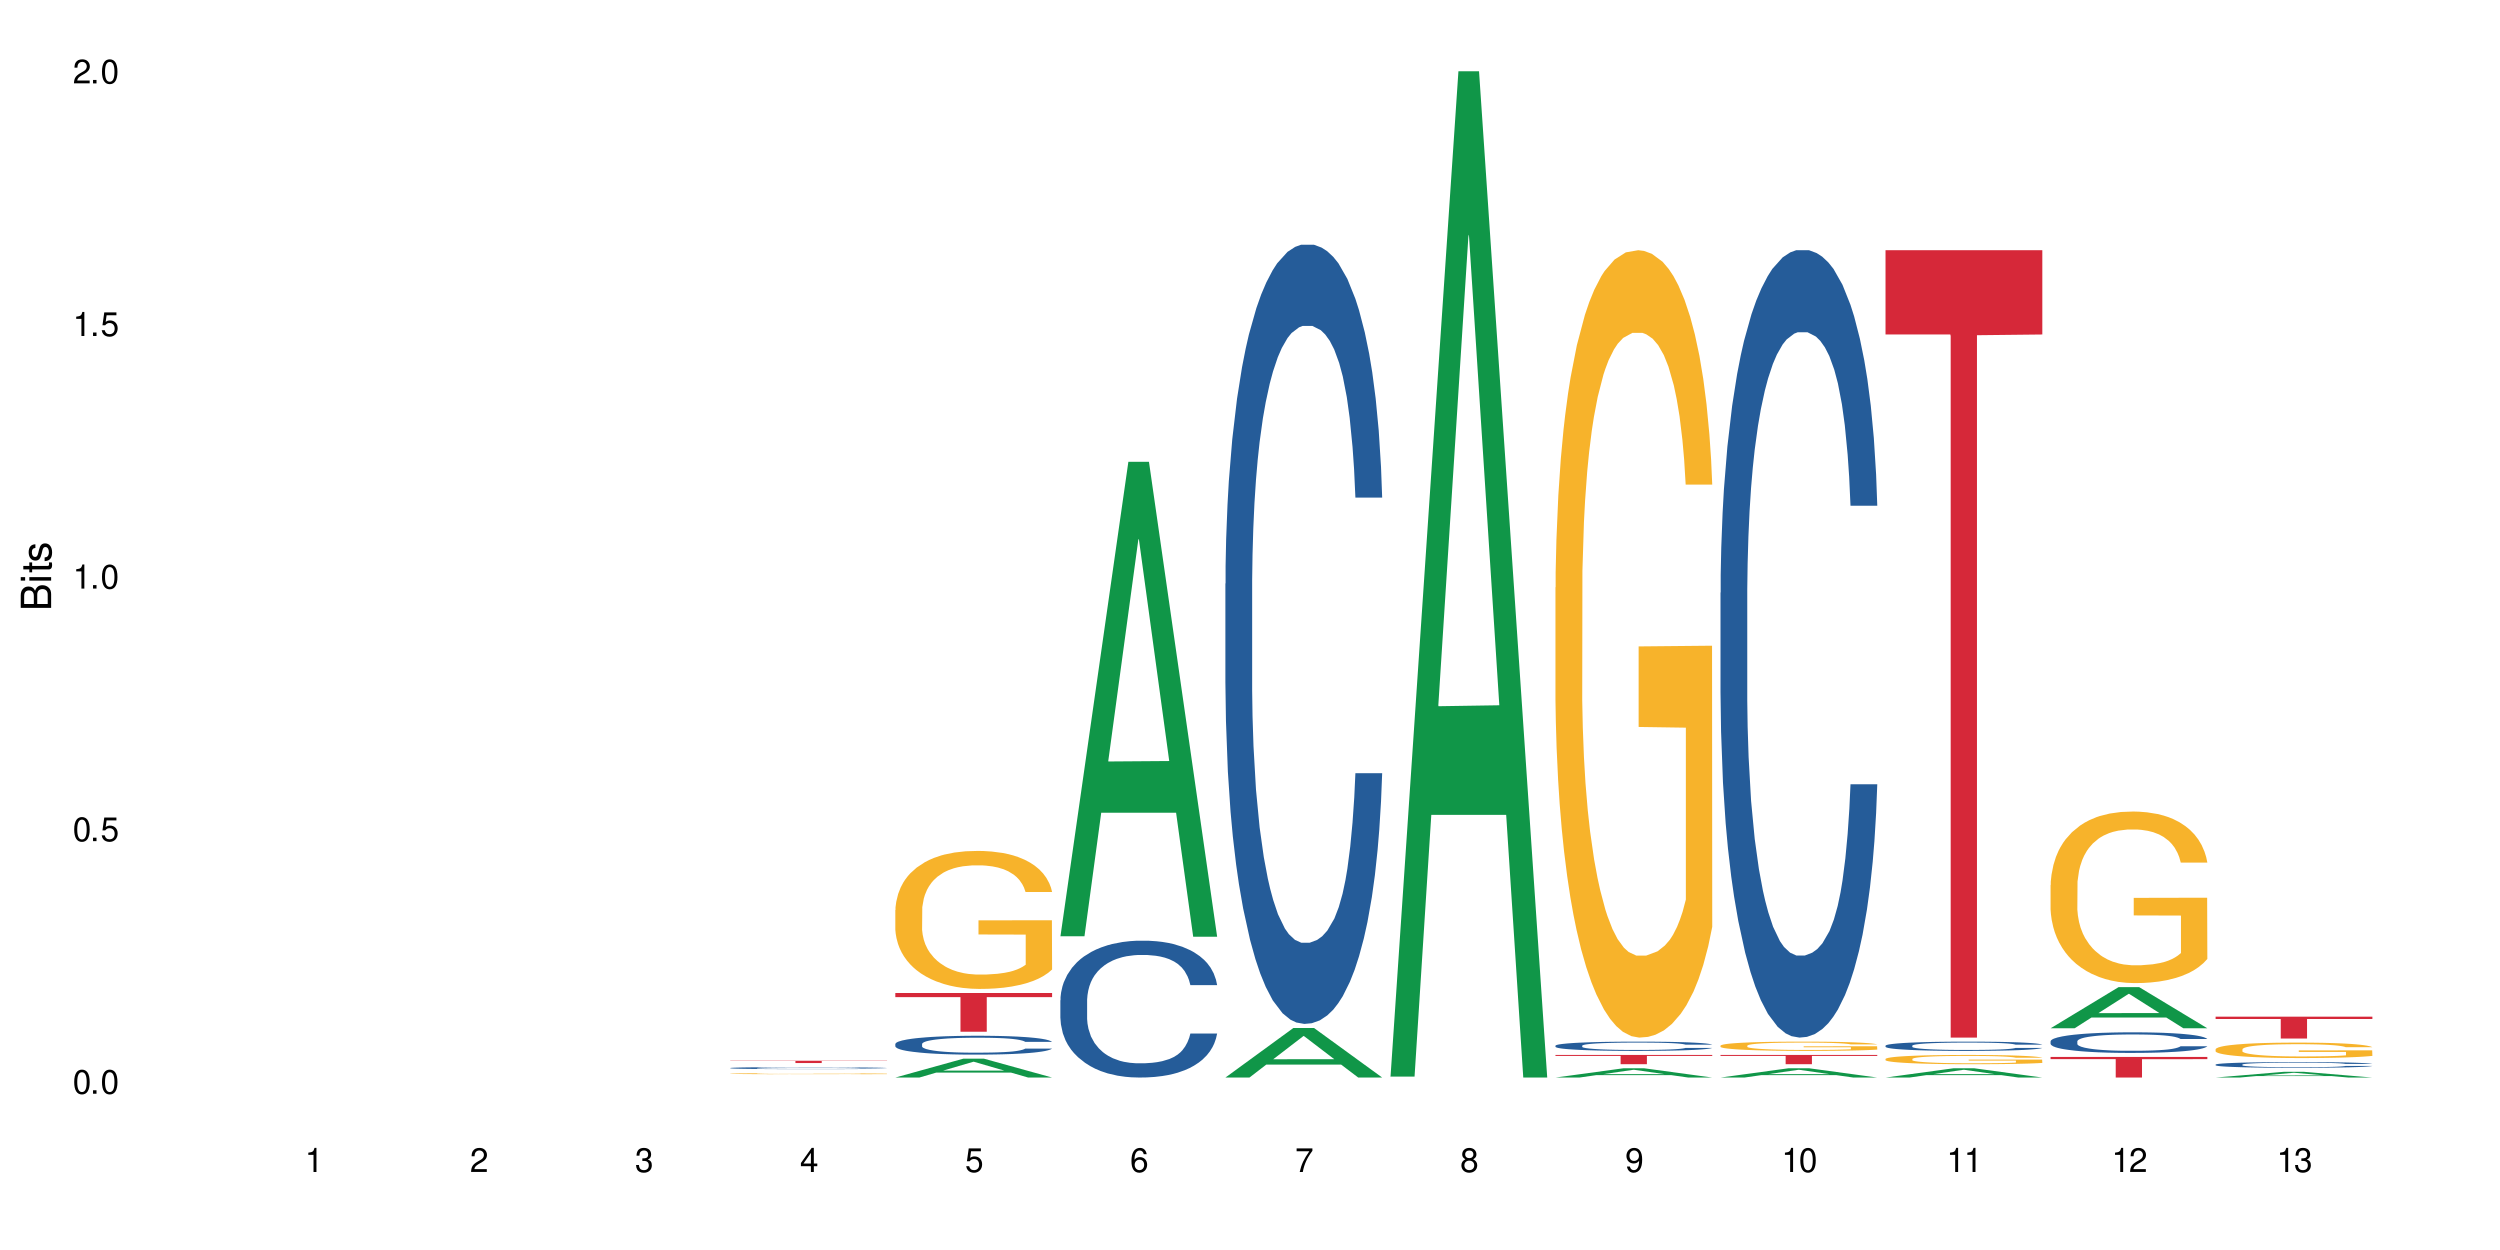 <?xml version="1.0" encoding="UTF-8"?>
<svg xmlns="http://www.w3.org/2000/svg" xmlns:xlink="http://www.w3.org/1999/xlink" width="720" height="360" viewBox="0 0 720 360">
<defs>
<g>
<g id="glyph-0-0">
</g>
<g id="glyph-0-1">
<path d="M 2.641 -6.938 C 2 -6.938 1.422 -6.656 1.078 -6.172 C 0.641 -5.562 0.406 -4.641 0.406 -3.359 C 0.406 -1.016 1.188 0.219 2.641 0.219 C 4.078 0.219 4.859 -1.016 4.859 -3.297 C 4.859 -4.641 4.656 -5.547 4.203 -6.172 C 3.844 -6.656 3.281 -6.938 2.641 -6.938 Z M 2.641 -6.188 C 3.547 -6.188 4 -5.25 4 -3.375 C 4 -1.406 3.562 -0.484 2.625 -0.484 C 1.734 -0.484 1.281 -1.438 1.281 -3.344 C 1.281 -5.25 1.734 -6.188 2.641 -6.188 Z M 2.641 -6.188 "/>
</g>
<g id="glyph-0-2">
<path d="M 1.828 -1 L 0.828 -1 L 0.828 0 L 1.828 0 Z M 1.828 -1 "/>
</g>
<g id="glyph-0-3">
<path d="M 4.562 -6.797 L 1.062 -6.797 L 0.547 -3.094 L 1.328 -3.094 C 1.719 -3.562 2.047 -3.734 2.578 -3.734 C 3.484 -3.734 4.062 -3.109 4.062 -2.094 C 4.062 -1.125 3.484 -0.531 2.578 -0.531 C 1.828 -0.531 1.375 -0.906 1.188 -1.672 L 0.328 -1.672 C 0.453 -1.109 0.547 -0.844 0.75 -0.594 C 1.125 -0.078 1.828 0.219 2.594 0.219 C 3.969 0.219 4.922 -0.781 4.922 -2.219 C 4.922 -3.562 4.031 -4.484 2.719 -4.484 C 2.25 -4.484 1.859 -4.359 1.469 -4.062 L 1.734 -5.969 L 4.562 -5.969 Z M 4.562 -6.797 "/>
</g>
<g id="glyph-0-4">
<path d="M 2.484 -4.938 L 2.484 0 L 3.328 0 L 3.328 -6.938 L 2.766 -6.938 C 2.469 -5.875 2.281 -5.734 0.984 -5.562 L 0.984 -4.938 Z M 2.484 -4.938 "/>
</g>
<g id="glyph-0-5">
<path d="M 4.859 -0.828 L 1.281 -0.828 C 1.359 -1.406 1.672 -1.781 2.5 -2.281 L 3.469 -2.828 C 4.406 -3.344 4.906 -4.062 4.906 -4.906 C 4.906 -5.484 4.672 -6.031 4.266 -6.406 C 3.859 -6.766 3.375 -6.938 2.719 -6.938 C 1.859 -6.938 1.219 -6.625 0.844 -6.031 C 0.609 -5.672 0.5 -5.234 0.484 -4.531 L 1.328 -4.531 C 1.359 -5.016 1.406 -5.281 1.531 -5.516 C 1.75 -5.938 2.188 -6.203 2.703 -6.203 C 3.469 -6.203 4.031 -5.641 4.031 -4.891 C 4.031 -4.344 3.719 -3.859 3.125 -3.516 L 2.234 -3 C 0.812 -2.172 0.406 -1.531 0.328 -0.016 L 4.859 -0.016 Z M 4.859 -0.828 "/>
</g>
<g id="glyph-0-6">
<path d="M 2.125 -3.188 L 2.578 -3.188 C 3.5 -3.188 3.984 -2.766 3.984 -1.922 C 3.984 -1.062 3.469 -0.531 2.594 -0.531 C 1.656 -0.531 1.203 -1 1.156 -2.016 L 0.312 -2.016 C 0.344 -1.453 0.438 -1.094 0.609 -0.781 C 0.953 -0.109 1.625 0.219 2.547 0.219 C 3.953 0.219 4.859 -0.625 4.859 -1.938 C 4.859 -2.828 4.516 -3.297 3.703 -3.594 C 4.344 -3.844 4.656 -4.328 4.656 -5.031 C 4.656 -6.219 3.875 -6.938 2.578 -6.938 C 1.203 -6.938 0.484 -6.172 0.453 -4.703 L 1.297 -4.703 C 1.312 -5.125 1.344 -5.359 1.453 -5.578 C 1.641 -5.969 2.062 -6.203 2.594 -6.203 C 3.344 -6.203 3.797 -5.75 3.797 -5 C 3.797 -4.516 3.609 -4.219 3.25 -4.047 C 3.016 -3.953 2.703 -3.922 2.125 -3.906 Z M 2.125 -3.188 "/>
</g>
<g id="glyph-0-7">
<path d="M 3.141 -1.672 L 3.141 0 L 3.984 0 L 3.984 -1.672 L 4.984 -1.672 L 4.984 -2.438 L 3.984 -2.438 L 3.984 -6.938 L 3.359 -6.938 L 0.266 -2.578 L 0.266 -1.672 Z M 3.141 -2.438 L 1 -2.438 L 3.141 -5.5 Z M 3.141 -2.438 "/>
</g>
<g id="glyph-0-8">
<path d="M 4.781 -5.125 C 4.609 -6.266 3.891 -6.938 2.844 -6.938 C 2.094 -6.938 1.422 -6.578 1.031 -5.953 C 0.594 -5.266 0.406 -4.422 0.406 -3.172 C 0.406 -2 0.578 -1.25 0.984 -0.641 C 1.359 -0.078 1.953 0.219 2.703 0.219 C 3.984 0.219 4.922 -0.75 4.922 -2.094 C 4.922 -3.375 4.062 -4.281 2.844 -4.281 C 2.172 -4.281 1.641 -4.031 1.281 -3.516 C 1.281 -5.234 1.828 -6.188 2.797 -6.188 C 3.391 -6.188 3.797 -5.797 3.938 -5.125 Z M 2.734 -3.531 C 3.547 -3.531 4.062 -2.953 4.062 -2.031 C 4.062 -1.156 3.484 -0.531 2.703 -0.531 C 1.922 -0.531 1.328 -1.188 1.328 -2.078 C 1.328 -2.938 1.906 -3.531 2.734 -3.531 Z M 2.734 -3.531 "/>
</g>
<g id="glyph-0-9">
<path d="M 4.984 -6.797 L 0.438 -6.797 L 0.438 -5.969 L 4.109 -5.969 C 2.5 -3.656 1.828 -2.234 1.328 0 L 2.219 0 C 2.594 -2.172 3.453 -4.047 4.984 -6.094 Z M 4.984 -6.797 "/>
</g>
<g id="glyph-0-10">
<path d="M 3.75 -3.656 C 4.469 -4.094 4.688 -4.438 4.688 -5.078 C 4.688 -6.172 3.844 -6.938 2.641 -6.938 C 1.438 -6.938 0.594 -6.172 0.594 -5.094 C 0.594 -4.438 0.812 -4.094 1.516 -3.656 C 0.734 -3.266 0.359 -2.703 0.359 -1.922 C 0.359 -0.656 1.281 0.219 2.641 0.219 C 3.984 0.219 4.922 -0.656 4.922 -1.922 C 4.922 -2.703 4.531 -3.266 3.75 -3.656 Z M 2.641 -6.188 C 3.359 -6.188 3.812 -5.75 3.812 -5.062 C 3.812 -4.406 3.344 -3.984 2.641 -3.984 C 1.922 -3.984 1.453 -4.406 1.453 -5.078 C 1.453 -5.75 1.922 -6.188 2.641 -6.188 Z M 2.641 -3.266 C 3.484 -3.266 4.062 -2.719 4.062 -1.906 C 4.062 -1.078 3.484 -0.531 2.625 -0.531 C 1.797 -0.531 1.219 -1.094 1.219 -1.906 C 1.219 -2.719 1.781 -3.266 2.641 -3.266 Z M 2.641 -3.266 "/>
</g>
<g id="glyph-0-11">
<path d="M 0.516 -1.578 C 0.672 -0.453 1.406 0.219 2.438 0.219 C 3.188 0.219 3.859 -0.141 4.266 -0.766 C 4.688 -1.453 4.891 -2.297 4.891 -3.547 C 4.891 -4.719 4.703 -5.453 4.312 -6.078 C 3.938 -6.641 3.344 -6.938 2.594 -6.938 C 1.297 -6.938 0.359 -5.969 0.359 -4.625 C 0.359 -3.344 1.234 -2.453 2.453 -2.453 C 3.094 -2.453 3.578 -2.672 4.016 -3.203 C 4 -1.484 3.469 -0.531 2.5 -0.531 C 1.906 -0.531 1.484 -0.906 1.359 -1.578 Z M 2.578 -6.203 C 3.375 -6.203 3.969 -5.531 3.969 -4.641 C 3.969 -3.797 3.391 -3.188 2.547 -3.188 C 1.734 -3.188 1.234 -3.766 1.234 -4.688 C 1.234 -5.562 1.797 -6.203 2.578 -6.203 Z M 2.578 -6.203 "/>
</g>
<g id="glyph-1-0">
</g>
<g id="glyph-1-1">
<path d="M 0 -0.953 L 0 -4.891 C 0 -5.719 -0.234 -6.344 -0.734 -6.797 C -1.188 -7.234 -1.812 -7.469 -2.5 -7.469 C -3.547 -7.469 -4.188 -7 -4.625 -5.875 C -4.984 -6.688 -5.625 -7.094 -6.531 -7.094 C -7.172 -7.094 -7.734 -6.859 -8.141 -6.391 C -8.562 -5.922 -8.75 -5.344 -8.75 -4.5 L -8.75 -0.953 Z M -4.984 -2.062 L -7.766 -2.062 L -7.766 -4.219 C -7.766 -4.844 -7.688 -5.203 -7.453 -5.5 C -7.219 -5.812 -6.859 -5.969 -6.375 -5.969 C -5.891 -5.969 -5.531 -5.812 -5.297 -5.5 C -5.062 -5.203 -4.984 -4.844 -4.984 -4.219 Z M -0.984 -2.062 L -4 -2.062 L -4 -4.781 C -4 -5.766 -3.438 -6.359 -2.484 -6.359 C -1.547 -6.359 -0.984 -5.766 -0.984 -4.781 Z M -0.984 -2.062 "/>
</g>
<g id="glyph-1-2">
<path d="M -6.281 -1.797 L -6.281 -0.797 L 0 -0.797 L 0 -1.797 Z M -8.75 -1.797 L -8.75 -0.797 L -7.484 -0.797 L -7.484 -1.797 Z M -8.75 -1.797 "/>
</g>
<g id="glyph-1-3">
<path d="M -6.281 -3.047 L -6.281 -2.016 L -8.016 -2.016 L -8.016 -1.016 L -6.281 -1.016 L -6.281 -0.172 L -5.469 -0.172 L -5.469 -1.016 L -0.719 -1.016 C -0.078 -1.016 0.281 -1.453 0.281 -2.234 C 0.281 -2.5 0.25 -2.719 0.188 -3.047 L -0.641 -3.047 C -0.609 -2.906 -0.594 -2.766 -0.594 -2.562 C -0.594 -2.141 -0.719 -2.016 -1.156 -2.016 L -5.469 -2.016 L -5.469 -3.047 Z M -6.281 -3.047 "/>
</g>
<g id="glyph-1-4">
<path d="M -4.531 -5.25 C -5.766 -5.25 -6.469 -4.422 -6.469 -2.969 C -6.469 -1.516 -5.719 -0.562 -4.547 -0.562 C -3.562 -0.562 -3.094 -1.062 -2.734 -2.562 L -2.516 -3.484 C -2.344 -4.188 -2.094 -4.469 -1.641 -4.469 C -1.047 -4.469 -0.641 -3.875 -0.641 -3 C -0.641 -2.453 -0.797 -2 -1.062 -1.75 C -1.25 -1.594 -1.422 -1.531 -1.875 -1.469 L -1.875 -0.406 C -0.422 -0.453 0.281 -1.266 0.281 -2.922 C 0.281 -4.5 -0.5 -5.516 -1.719 -5.516 C -2.656 -5.516 -3.172 -4.984 -3.469 -3.734 L -3.703 -2.766 C -3.891 -1.953 -4.156 -1.609 -4.594 -1.609 C -5.188 -1.609 -5.547 -2.125 -5.547 -2.938 C -5.547 -3.75 -5.203 -4.172 -4.531 -4.203 Z M -4.531 -5.25 "/>
</g>
</g>
</defs>
<rect x="-72" y="-36" width="864" height="432" fill="rgb(100%, 100%, 100%)" fill-opacity="1"/>
<path fill-rule="nonzero" fill="rgb(14.51%, 36.078%, 60%)" fill-opacity="1" d="M 210.32 307.582 L 210.375 307.582 L 210.375 307.566 L 210.543 307.547 L 210.926 307.52 L 211.312 307.504 L 212.305 307.469 L 213.68 307.438 L 215.113 307.414 L 216.16 307.402 L 217.094 307.391 L 219.242 307.371 L 220.617 307.359 L 222.105 307.352 L 223.922 307.34 L 225.246 307.336 L 228.219 307.328 L 230.422 307.324 L 232.129 307.32 L 235.816 307.32 L 238.02 307.324 L 239.617 307.324 L 241.379 307.332 L 242.863 307.336 L 245.453 307.348 L 247.766 307.363 L 248.812 307.371 L 250.465 307.387 L 251.73 307.406 L 252.613 307.418 L 253.602 307.438 L 254.484 307.465 L 255.145 307.492 L 255.477 307.516 L 247.766 307.516 L 247.379 307.492 L 246.941 307.477 L 246.113 307.453 L 245.289 307.438 L 244.133 307.422 L 243.086 307.41 L 241.652 307.402 L 240.387 307.395 L 239.066 307.391 L 237.801 307.387 L 235.375 307.383 L 231.523 307.383 L 229.375 307.391 L 228.219 307.391 L 226.566 307.398 L 225.41 307.406 L 224.031 307.418 L 223.098 307.426 L 221.941 307.441 L 221.113 307.453 L 220.18 307.473 L 219.629 307.484 L 219.133 307.5 L 218.691 307.52 L 218.359 307.539 L 218.141 307.559 L 218.031 307.578 L 218.031 307.664 L 218.141 307.684 L 218.418 307.707 L 219.133 307.738 L 220.18 307.77 L 221.391 307.793 L 222.547 307.809 L 223.207 307.816 L 224.086 307.824 L 225.465 307.836 L 227.445 307.848 L 228.602 307.852 L 230.367 307.855 L 236.754 307.855 L 238.184 307.852 L 239.672 307.848 L 241.707 307.84 L 242.977 307.828 L 244.078 307.82 L 244.902 307.809 L 245.453 307.801 L 246.277 307.785 L 246.941 307.766 L 247.438 307.746 L 247.766 307.727 L 255.477 307.727 L 255.145 307.75 L 254.648 307.77 L 254.152 307.785 L 253.383 307.805 L 252.5 307.824 L 251.234 307.84 L 250.188 307.855 L 248.812 307.867 L 247.547 307.879 L 246.168 307.887 L 244.133 307.898 L 242.809 307.902 L 241.379 307.91 L 239.672 307.914 L 237.523 307.918 L 229.043 307.918 L 226.785 307.91 L 223.977 307.902 L 221.941 307.891 L 220.344 307.883 L 218.965 307.871 L 217.426 307.855 L 215.441 307.832 L 214.23 307.812 L 213.406 307.797 L 212.469 307.777 L 211.809 307.758 L 211.039 307.727 L 210.488 307.688 L 210.32 307.656 Z M 210.32 307.582 "/>
<path fill-rule="nonzero" fill="rgb(96.863%, 70.196%, 16.863%)" fill-opacity="1" d="M 210.32 309.211 L 210.375 309.211 L 210.375 309.207 L 210.598 309.195 L 211.148 309.176 L 211.863 309.164 L 212.633 309.152 L 213.129 309.145 L 213.957 309.137 L 214.672 309.133 L 216.488 309.121 L 218.801 309.109 L 220.066 309.102 L 221.5 309.098 L 223.539 309.094 L 224.473 309.09 L 227.336 309.086 L 230.586 309.086 L 234.164 309.082 L 235.816 309.082 L 238.074 309.086 L 241.156 309.09 L 242.922 309.09 L 244.297 309.094 L 245.73 309.098 L 247.492 309.102 L 249.145 309.109 L 251.785 309.125 L 252.887 309.133 L 253.824 309.141 L 254.648 309.152 L 255.145 309.164 L 255.477 309.172 L 247.82 309.172 L 247.379 309.164 L 246.887 309.156 L 246.059 309.148 L 245.234 309.141 L 244.406 309.137 L 242.863 309.129 L 241.543 309.125 L 239.891 309.121 L 238.293 309.117 L 236.477 309.117 L 235.375 309.113 L 232.457 309.113 L 229.816 309.117 L 228.273 309.117 L 227.172 309.121 L 225.629 309.125 L 224.695 309.129 L 224.145 309.129 L 221.391 309.148 L 220.785 309.152 L 220.012 309.16 L 219.461 309.168 L 218.855 309.18 L 218.527 309.188 L 218.086 309.207 L 218.031 309.254 L 218.195 309.266 L 218.527 309.277 L 218.965 309.285 L 219.629 309.297 L 220.289 309.305 L 221.445 309.312 L 222.438 309.32 L 223.207 309.324 L 224.695 309.332 L 225.301 309.336 L 226.73 309.34 L 228.219 309.344 L 230.035 309.348 L 231.41 309.348 L 233.613 309.352 L 236.422 309.352 L 239.727 309.348 L 241.82 309.348 L 243.25 309.344 L 244.188 309.344 L 245.344 309.34 L 246.168 309.336 L 246.941 309.336 L 247.875 309.328 L 247.875 309.266 L 234.273 309.266 L 234.273 309.234 L 255.422 309.234 L 255.477 309.34 L 254.32 309.348 L 252.887 309.355 L 251.512 309.359 L 250.078 309.363 L 248.043 309.371 L 246.391 309.371 L 243.855 309.375 L 241.543 309.379 L 239.121 309.379 L 236.973 309.383 L 232.184 309.383 L 229.758 309.379 L 227.832 309.379 L 224.309 309.371 L 222.105 309.367 L 220.672 309.359 L 219.188 309.355 L 217.699 309.348 L 216.379 309.34 L 215.496 309.336 L 214.617 309.328 L 213.68 309.32 L 212.801 309.312 L 212.137 309.305 L 211.531 309.293 L 211.094 309.285 L 210.652 309.273 L 210.43 309.262 L 210.32 309.254 Z M 210.32 309.211 "/>
<path fill-rule="nonzero" fill="rgb(83.922%, 15.686%, 22.353%)" fill-opacity="1" d="M 210.32 305.492 L 255.477 305.492 L 255.477 305.562 L 236.656 305.562 L 236.656 306.156 L 229.086 306.156 L 229.086 305.562 L 210.32 305.562 Z M 210.32 305.492 "/>
<path fill-rule="nonzero" fill="rgb(6.275%, 58.824%, 28.235%)" fill-opacity="1" d="M 257.852 310.328 L 257.898 310.32 L 277.438 304.898 L 283.371 304.898 L 303.004 310.332 L 296.105 310.332 L 291.188 308.914 L 269.621 308.914 L 264.797 310.328 L 257.852 310.328 L 271.695 308.328 L 289.207 308.324 L 280.477 305.785 L 280.379 305.781 L 280.285 305.797 L 271.648 308.324 L 271.695 308.328 Z M 257.852 310.328 "/>
<path fill-rule="nonzero" fill="rgb(14.51%, 36.078%, 60%)" fill-opacity="1" d="M 257.852 300.668 L 257.906 300.66 L 257.906 300.543 L 258.07 300.355 L 258.457 300.113 L 258.844 299.953 L 259.832 299.66 L 261.211 299.375 L 262.641 299.156 L 263.688 299.027 L 264.625 298.93 L 266.773 298.746 L 268.148 298.648 L 269.637 298.566 L 271.453 298.48 L 272.773 298.43 L 275.746 298.352 L 277.949 298.316 L 279.656 298.301 L 283.348 298.301 L 285.551 298.324 L 287.145 298.348 L 288.91 298.387 L 290.395 298.43 L 292.984 298.539 L 295.297 298.68 L 296.344 298.758 L 297.996 298.914 L 299.262 299.062 L 300.141 299.191 L 301.133 299.375 L 302.016 299.598 L 302.676 299.852 L 303.004 300.066 L 295.297 300.066 L 294.91 299.867 L 294.469 299.711 L 293.645 299.508 L 292.816 299.367 L 291.66 299.223 L 290.617 299.125 L 289.184 299.031 L 287.918 298.973 L 286.598 298.93 L 285.328 298.898 L 282.906 298.867 L 280.098 298.867 L 279.051 298.879 L 276.902 298.918 L 275.746 298.953 L 274.098 299.023 L 272.941 299.086 L 271.562 299.188 L 270.625 299.27 L 269.469 299.398 L 268.645 299.516 L 267.707 299.68 L 267.156 299.801 L 266.66 299.941 L 266.223 300.105 L 265.891 300.277 L 265.672 300.461 L 265.562 300.641 L 265.562 301.41 L 265.672 301.59 L 265.945 301.797 L 266.66 302.102 L 267.707 302.363 L 268.918 302.574 L 270.074 302.723 L 270.738 302.793 L 271.617 302.871 L 272.996 302.973 L 274.977 303.07 L 276.133 303.109 L 277.895 303.148 L 279.711 303.168 L 282.137 303.168 L 284.281 303.148 L 285.715 303.125 L 287.203 303.086 L 289.238 303 L 290.504 302.922 L 291.605 302.828 L 292.434 302.73 L 292.984 302.652 L 293.809 302.5 L 294.469 302.332 L 294.965 302.156 L 295.297 301.988 L 303.004 301.988 L 302.676 302.188 L 302.18 302.379 L 301.684 302.523 L 300.914 302.699 L 300.031 302.852 L 298.766 303.023 L 297.719 303.141 L 296.344 303.266 L 295.074 303.359 L 293.699 303.441 L 291.66 303.543 L 290.34 303.59 L 288.91 303.637 L 287.203 303.676 L 285.055 303.711 L 282.742 303.73 L 280.594 303.734 L 278.281 303.727 L 276.574 303.707 L 274.316 303.66 L 271.508 303.57 L 269.469 303.477 L 267.875 303.383 L 266.496 303.285 L 264.953 303.148 L 262.973 302.93 L 261.762 302.762 L 260.934 302.625 L 260 302.43 L 259.34 302.254 L 258.566 301.977 L 258.016 301.625 L 257.852 301.352 Z M 257.852 300.668 "/>
<path fill-rule="nonzero" fill="rgb(96.863%, 70.196%, 16.863%)" fill-opacity="1" d="M 257.852 262.086 L 257.906 262.051 L 257.906 261.324 L 258.125 259.691 L 258.676 257.441 L 259.395 255.59 L 260.164 254.137 L 260.66 253.375 L 261.484 252.285 L 262.203 251.484 L 264.02 249.852 L 266.332 248.328 L 267.598 247.676 L 269.031 247.059 L 271.066 246.367 L 272.004 246.113 L 274.867 245.531 L 278.117 245.168 L 281.695 245.062 L 283.348 245.098 L 285.605 245.242 L 288.688 245.641 L 290.449 246.004 L 291.828 246.367 L 293.258 246.84 L 295.02 247.566 L 296.672 248.438 L 297.996 249.309 L 299.316 250.398 L 300.418 251.559 L 301.352 252.828 L 302.18 254.355 L 302.676 255.625 L 303.004 256.895 L 295.352 256.895 L 294.91 255.625 L 294.414 254.645 L 293.59 253.445 L 292.762 252.574 L 291.938 251.887 L 290.395 250.941 L 289.074 250.359 L 287.422 249.852 L 285.824 249.527 L 284.008 249.309 L 282.906 249.234 L 279.988 249.234 L 277.344 249.488 L 275.805 249.781 L 274.703 250.07 L 273.16 250.613 L 272.223 251.051 L 271.672 251.34 L 270.02 252.465 L 268.918 253.484 L 268.312 254.172 L 267.543 255.262 L 266.992 256.242 L 266.387 257.695 L 266.055 258.781 L 265.617 261.25 L 265.562 267.785 L 265.727 269.164 L 266.055 270.652 L 266.496 271.961 L 267.156 273.34 L 267.82 274.391 L 268.977 275.809 L 269.965 276.754 L 270.738 277.371 L 272.223 278.348 L 272.828 278.676 L 274.262 279.328 L 275.746 279.836 L 277.566 280.273 L 278.941 280.492 L 281.145 280.672 L 283.953 280.672 L 287.258 280.453 L 289.348 280.164 L 290.781 279.875 L 291.719 279.621 L 292.875 279.219 L 293.699 278.859 L 294.469 278.457 L 295.406 277.84 L 295.406 269.164 L 281.805 269.129 L 281.805 265.062 L 302.949 265.027 L 303.004 279.219 L 301.848 280.199 L 300.418 281.145 L 299.039 281.871 L 297.609 282.488 L 295.57 283.176 L 293.918 283.613 L 291.387 284.121 L 289.074 284.449 L 286.652 284.664 L 284.504 284.773 L 281.969 284.812 L 279.711 284.738 L 277.289 284.52 L 275.363 284.23 L 273.602 283.867 L 271.84 283.395 L 269.637 282.633 L 268.203 282.016 L 266.719 281.254 L 265.23 280.348 L 263.91 279.367 L 263.027 278.602 L 262.148 277.73 L 261.211 276.645 L 260.328 275.41 L 259.668 274.285 L 259.062 273.012 L 258.621 271.816 L 258.184 270.18 L 257.961 268.875 L 257.852 267.75 Z M 257.852 262.086 "/>
<path fill-rule="nonzero" fill="rgb(83.922%, 15.686%, 22.353%)" fill-opacity="1" d="M 257.852 285.977 L 303.004 285.977 L 303.004 287.168 L 284.188 287.18 L 284.188 297.137 L 276.617 297.137 L 276.617 287.191 L 276.504 287.168 L 257.852 287.168 Z M 257.852 285.977 "/>
<path fill-rule="nonzero" fill="rgb(6.275%, 58.824%, 28.235%)" fill-opacity="1" d="M 305.383 269.645 L 305.43 269.52 L 324.969 133.008 L 330.902 133.008 L 350.535 269.773 L 343.637 269.773 L 338.715 234.074 L 317.152 234.074 L 312.328 269.645 L 305.383 269.645 L 319.227 219.305 L 336.738 219.176 L 328.008 155.352 L 327.91 155.223 L 327.812 155.609 L 319.18 219.176 L 319.227 219.305 Z M 305.383 269.645 "/>
<path fill-rule="nonzero" fill="rgb(14.51%, 36.078%, 60%)" fill-opacity="1" d="M 305.383 288.078 L 305.438 288.043 L 305.438 287.18 L 305.602 285.809 L 305.988 284.082 L 306.371 282.895 L 307.363 280.77 L 308.742 278.715 L 310.172 277.133 L 311.219 276.195 L 312.156 275.477 L 314.301 274.145 L 315.68 273.461 L 317.164 272.848 L 318.984 272.234 L 320.305 271.875 L 323.277 271.301 L 325.48 271.047 L 327.188 270.938 L 330.879 270.938 L 333.078 271.082 L 334.676 271.262 L 336.438 271.551 L 337.926 271.875 L 340.512 272.668 L 342.828 273.676 L 343.871 274.25 L 345.523 275.367 L 346.789 276.449 L 347.672 277.383 L 348.664 278.715 L 349.543 280.336 L 350.203 282.172 L 350.535 283.723 L 342.828 283.723 L 342.441 282.281 L 342 281.164 L 341.176 279.688 L 340.348 278.645 L 339.191 277.602 L 338.145 276.918 L 336.715 276.23 L 335.449 275.801 L 334.125 275.477 L 332.859 275.262 L 330.438 275.043 L 327.629 275.043 L 326.582 275.117 L 324.434 275.402 L 323.277 275.656 L 321.625 276.16 L 320.469 276.629 L 319.094 277.348 L 318.156 277.961 L 317 278.898 L 316.176 279.727 L 315.238 280.914 L 314.688 281.812 L 314.191 282.82 L 313.75 284.012 L 313.422 285.27 L 313.199 286.602 L 313.09 287.898 L 313.09 293.48 L 313.199 294.777 L 313.477 296.289 L 314.191 298.484 L 315.238 300.395 L 316.449 301.906 L 317.605 302.988 L 318.266 303.492 L 319.148 304.066 L 320.523 304.785 L 322.508 305.508 L 323.664 305.797 L 325.426 306.082 L 327.242 306.227 L 329.664 306.227 L 331.812 306.082 L 333.246 305.902 L 334.73 305.617 L 336.77 305.004 L 338.035 304.426 L 339.137 303.742 L 339.961 303.059 L 340.512 302.484 L 341.34 301.367 L 342 300.141 L 342.496 298.883 L 342.828 297.656 L 350.535 297.656 L 350.203 299.098 L 349.711 300.504 L 349.215 301.547 L 348.441 302.805 L 347.562 303.922 L 346.297 305.184 L 345.25 306.012 L 343.871 306.91 L 342.605 307.598 L 341.23 308.207 L 339.191 308.93 L 337.871 309.289 L 336.438 309.613 L 334.73 309.898 L 332.586 310.152 L 330.27 310.297 L 328.125 310.332 L 325.812 310.262 L 324.105 310.117 L 321.848 309.793 L 319.039 309.145 L 317 308.461 L 315.402 307.777 L 314.027 307.055 L 312.484 306.082 L 310.504 304.5 L 309.293 303.273 L 308.465 302.266 L 307.531 300.863 L 306.867 299.602 L 306.098 297.586 L 305.547 295.027 L 305.383 293.047 Z M 305.383 288.078 "/>
<path fill-rule="nonzero" fill="rgb(6.275%, 58.824%, 28.235%)" fill-opacity="1" d="M 352.91 310.32 L 352.961 310.305 L 372.496 296.055 L 378.43 296.055 L 398.066 310.332 L 391.168 310.332 L 386.246 306.605 L 364.684 306.605 L 359.859 310.32 L 352.91 310.32 L 366.758 305.062 L 384.27 305.051 L 375.535 298.387 L 375.441 298.375 L 375.344 298.414 L 366.707 305.051 L 366.758 305.062 Z M 352.91 310.32 "/>
<path fill-rule="nonzero" fill="rgb(14.51%, 36.078%, 60%)" fill-opacity="1" d="M 352.91 168.121 L 352.969 167.918 L 352.969 162.996 L 353.133 155.199 L 353.52 145.352 L 353.902 138.586 L 354.895 126.48 L 356.27 114.789 L 357.703 105.762 L 358.75 100.43 L 359.684 96.328 L 361.832 88.738 L 363.211 84.84 L 364.695 81.352 L 366.512 77.867 L 367.836 75.816 L 370.809 72.531 L 373.012 71.098 L 374.719 70.48 L 378.406 70.48 L 380.609 71.301 L 382.207 72.328 L 383.969 73.969 L 385.457 75.816 L 388.043 80.328 L 390.355 86.07 L 391.402 89.352 L 393.055 95.711 L 394.32 101.867 L 395.203 107.199 L 396.195 114.789 L 397.074 124.02 L 397.734 134.48 L 398.066 143.301 L 390.355 143.301 L 389.973 135.098 L 389.531 128.738 L 388.703 120.328 L 387.879 114.379 L 386.723 108.43 L 385.676 104.531 L 384.246 100.637 L 382.977 98.172 L 381.656 96.328 L 380.391 95.098 L 377.965 93.867 L 375.16 93.867 L 374.113 94.277 L 371.965 95.918 L 370.809 97.352 L 369.156 100.227 L 368 102.891 L 366.625 106.996 L 365.688 110.48 L 364.531 115.816 L 363.703 120.531 L 362.77 127.301 L 362.219 132.43 L 361.723 138.176 L 361.281 144.941 L 360.953 152.121 L 360.73 159.711 L 360.621 167.098 L 360.621 198.891 L 360.73 206.277 L 361.008 214.891 L 361.723 227.406 L 362.77 238.277 L 363.98 246.891 L 365.137 253.047 L 365.797 255.918 L 366.68 259.199 L 368.055 263.301 L 370.039 267.406 L 371.195 269.047 L 372.957 270.688 L 374.773 271.508 L 377.195 271.508 L 379.344 270.688 L 380.773 269.66 L 382.262 268.02 L 384.301 264.531 L 385.566 261.25 L 386.668 257.355 L 387.492 253.457 L 388.043 250.176 L 388.871 243.816 L 389.531 236.84 L 390.027 229.66 L 390.355 222.688 L 398.066 222.688 L 397.734 230.891 L 397.238 238.891 L 396.742 244.84 L 395.973 252.02 L 395.094 258.379 L 393.824 265.559 L 392.781 270.277 L 391.402 275.406 L 390.137 279.301 L 388.758 282.789 L 386.723 286.891 L 385.402 288.941 L 383.969 290.789 L 382.262 292.43 L 380.113 293.867 L 377.801 294.688 L 375.652 294.891 L 373.34 294.48 L 371.633 293.66 L 369.375 291.816 L 366.566 288.121 L 364.531 284.227 L 362.934 280.328 L 361.559 276.227 L 360.016 270.688 L 358.031 261.66 L 356.82 254.688 L 355.996 248.941 L 355.059 240.941 L 354.398 233.766 L 353.629 222.277 L 353.078 207.711 L 352.91 196.43 Z M 352.91 168.121 "/>
<path fill-rule="nonzero" fill="rgb(6.275%, 58.824%, 28.235%)" fill-opacity="1" d="M 400.441 310.059 L 400.492 309.789 L 420.027 20.527 L 425.961 20.527 L 445.598 310.332 L 438.699 310.332 L 433.777 234.684 L 412.215 234.684 L 407.391 310.059 L 400.441 310.059 L 414.289 203.391 L 431.801 203.117 L 423.066 67.875 L 422.973 67.602 L 422.875 68.418 L 414.238 203.117 L 414.289 203.391 Z M 400.441 310.059 "/>
<path fill-rule="nonzero" fill="rgb(6.275%, 58.824%, 28.235%)" fill-opacity="1" d="M 447.973 310.328 L 448.02 310.328 L 467.559 307.66 L 473.492 307.66 L 493.125 310.332 L 486.227 310.332 L 481.309 309.637 L 459.742 309.637 L 454.918 310.328 L 447.973 310.328 L 461.816 309.348 L 479.328 309.344 L 470.598 308.098 L 470.5 308.094 L 470.406 308.102 L 461.77 309.344 L 461.816 309.348 Z M 447.973 310.328 "/>
<path fill-rule="nonzero" fill="rgb(14.51%, 36.078%, 60%)" fill-opacity="1" d="M 447.973 301.152 L 448.027 301.152 L 448.027 301.094 L 448.191 301 L 448.578 300.883 L 448.965 300.801 L 449.953 300.66 L 451.332 300.52 L 452.762 300.41 L 453.809 300.348 L 454.746 300.301 L 456.895 300.211 L 458.27 300.164 L 459.758 300.121 L 461.574 300.078 L 462.895 300.055 L 465.867 300.016 L 468.07 300 L 469.777 299.992 L 473.469 299.992 L 475.672 300 L 477.266 300.016 L 479.027 300.035 L 480.516 300.055 L 483.105 300.109 L 485.418 300.176 L 486.465 300.215 L 488.113 300.293 L 489.383 300.367 L 490.262 300.43 L 491.254 300.52 L 492.137 300.629 L 492.797 300.754 L 493.125 300.859 L 485.418 300.859 L 485.031 300.762 L 484.59 300.684 L 483.766 300.586 L 482.938 300.516 L 481.781 300.445 L 480.734 300.398 L 479.305 300.352 L 478.039 300.32 L 476.715 300.301 L 475.449 300.285 L 473.027 300.27 L 470.219 300.27 L 469.172 300.273 L 467.023 300.293 L 465.867 300.312 L 464.215 300.348 L 463.059 300.379 L 461.684 300.426 L 460.746 300.469 L 459.59 300.531 L 458.766 300.586 L 457.828 300.668 L 457.277 300.73 L 456.781 300.797 L 456.344 300.879 L 456.012 300.965 L 455.793 301.055 L 455.68 301.141 L 455.68 301.52 L 455.793 301.609 L 456.066 301.711 L 456.781 301.859 L 457.828 301.988 L 459.039 302.09 L 460.195 302.164 L 460.859 302.199 L 461.738 302.238 L 463.117 302.285 L 465.098 302.336 L 466.254 302.355 L 468.016 302.375 L 469.832 302.383 L 472.258 302.383 L 474.402 302.375 L 475.836 302.363 L 477.32 302.344 L 479.359 302.301 L 480.625 302.262 L 481.727 302.215 L 482.555 302.168 L 483.105 302.129 L 483.93 302.055 L 484.59 301.973 L 485.086 301.887 L 485.418 301.805 L 493.125 301.805 L 492.797 301.902 L 492.301 301.996 L 491.805 302.066 L 491.035 302.152 L 490.152 302.227 L 488.887 302.312 L 487.84 302.371 L 486.465 302.43 L 485.195 302.477 L 483.82 302.52 L 481.781 302.566 L 480.461 302.594 L 479.027 302.613 L 477.32 302.633 L 475.176 302.652 L 472.863 302.66 L 470.715 302.664 L 468.402 302.656 L 466.695 302.648 L 464.438 302.625 L 461.629 302.582 L 459.59 302.535 L 457.996 302.488 L 456.617 302.441 L 455.074 302.375 L 453.094 302.266 L 451.883 302.184 L 451.055 302.117 L 450.121 302.02 L 449.461 301.934 L 448.688 301.797 L 448.137 301.625 L 447.973 301.492 Z M 447.973 301.152 "/>
<path fill-rule="nonzero" fill="rgb(96.863%, 70.196%, 16.863%)" fill-opacity="1" d="M 447.973 169.184 L 448.027 168.977 L 448.027 164.836 L 448.246 155.516 L 448.797 142.676 L 449.516 132.113 L 450.285 123.832 L 450.781 119.48 L 451.605 113.27 L 452.324 108.715 L 454.141 99.395 L 456.453 90.695 L 457.719 86.969 L 459.152 83.449 L 461.188 79.512 L 462.125 78.062 L 464.988 74.75 L 468.238 72.68 L 471.816 72.059 L 473.469 72.266 L 475.727 73.094 L 478.809 75.371 L 480.57 77.441 L 481.949 79.512 L 483.379 82.203 L 485.141 86.348 L 486.793 91.316 L 488.113 96.289 L 489.438 102.5 L 490.539 109.129 L 491.473 116.375 L 492.301 125.074 L 492.797 132.32 L 493.125 139.57 L 485.473 139.57 L 485.031 132.32 L 484.535 126.73 L 483.711 119.895 L 482.883 114.926 L 482.059 110.992 L 480.516 105.605 L 479.195 102.293 L 477.543 99.395 L 475.945 97.531 L 474.129 96.289 L 473.027 95.875 L 470.109 95.875 L 467.465 97.324 L 465.922 98.98 L 464.824 100.637 L 463.281 103.742 L 462.344 106.227 L 461.793 107.887 L 460.141 114.305 L 459.039 120.102 L 458.434 124.039 L 457.664 130.25 L 457.113 135.844 L 456.508 144.125 L 456.176 150.34 L 455.738 164.422 L 455.68 201.699 L 455.848 209.57 L 456.176 218.059 L 456.617 225.516 L 457.277 233.387 L 457.938 239.391 L 459.094 247.469 L 460.086 252.852 L 460.859 256.371 L 462.344 261.965 L 462.949 263.828 L 464.383 267.555 L 465.867 270.457 L 467.688 272.941 L 469.062 274.184 L 471.266 275.219 L 474.074 275.219 L 477.379 273.977 L 479.469 272.32 L 480.902 270.664 L 481.836 269.215 L 482.992 266.934 L 483.82 264.863 L 484.59 262.586 L 485.527 259.066 L 485.527 209.57 L 471.926 209.363 L 471.926 186.168 L 493.07 185.961 L 493.125 266.934 L 491.969 272.527 L 490.539 277.91 L 489.16 282.055 L 487.73 285.574 L 485.691 289.508 L 484.039 291.992 L 481.508 294.895 L 479.195 296.758 L 476.773 298 L 474.625 298.621 L 472.09 298.828 L 469.832 298.414 L 467.41 297.172 L 465.484 295.516 L 463.723 293.441 L 461.957 290.75 L 459.758 286.402 L 458.324 282.883 L 456.836 278.531 L 455.352 273.355 L 454.031 267.762 L 453.148 263.414 L 452.266 258.445 L 451.332 252.23 L 450.449 245.191 L 449.789 238.77 L 449.184 231.52 L 448.742 224.688 L 448.301 215.367 L 448.082 207.914 L 447.973 201.492 Z M 447.973 169.184 "/>
<path fill-rule="nonzero" fill="rgb(83.922%, 15.686%, 22.353%)" fill-opacity="1" d="M 447.973 303.828 L 493.125 303.828 L 493.125 304.113 L 474.309 304.113 L 474.309 306.496 L 466.734 306.496 L 466.734 304.117 L 466.625 304.113 L 447.973 304.113 Z M 447.973 303.828 "/>
<path fill-rule="nonzero" fill="rgb(6.275%, 58.824%, 28.235%)" fill-opacity="1" d="M 495.504 310.328 L 495.551 310.328 L 515.09 307.66 L 521.023 307.66 L 540.656 310.332 L 533.758 310.332 L 528.836 309.637 L 507.273 309.637 L 502.449 310.328 L 495.504 310.328 L 509.348 309.348 L 526.859 309.344 L 518.129 308.098 L 518.031 308.094 L 517.934 308.102 L 509.301 309.344 L 509.348 309.348 Z M 495.504 310.328 "/>
<path fill-rule="nonzero" fill="rgb(14.51%, 36.078%, 60%)" fill-opacity="1" d="M 495.504 170.727 L 495.559 170.52 L 495.559 165.543 L 495.723 157.668 L 496.109 147.715 L 496.492 140.875 L 497.484 128.645 L 498.863 116.832 L 500.293 107.711 L 501.34 102.32 L 502.277 98.176 L 504.422 90.504 L 505.801 86.566 L 507.285 83.043 L 509.105 79.52 L 510.426 77.445 L 513.398 74.129 L 515.602 72.68 L 517.309 72.059 L 520.996 72.059 L 523.199 72.887 L 524.797 73.922 L 526.559 75.582 L 528.047 77.445 L 530.633 82.008 L 532.945 87.812 L 533.992 91.129 L 535.645 97.555 L 536.91 103.773 L 537.793 109.16 L 538.785 116.832 L 539.664 126.16 L 540.324 136.73 L 540.656 145.645 L 532.945 145.645 L 532.562 137.352 L 532.121 130.926 L 531.297 122.426 L 530.469 116.418 L 529.312 110.406 L 528.266 106.465 L 526.836 102.527 L 525.566 100.039 L 524.246 98.176 L 522.98 96.93 L 520.559 95.688 L 517.75 95.688 L 516.703 96.102 L 514.555 97.762 L 513.398 99.211 L 511.746 102.113 L 510.59 104.809 L 509.215 108.953 L 508.277 112.477 L 507.121 117.867 L 506.297 122.637 L 505.359 129.477 L 504.809 134.656 L 504.312 140.461 L 503.871 147.301 L 503.543 154.559 L 503.32 162.227 L 503.211 169.688 L 503.211 201.816 L 503.32 209.281 L 503.598 217.988 L 504.312 230.629 L 505.359 241.617 L 506.57 250.324 L 507.727 256.543 L 508.387 259.445 L 509.27 262.762 L 510.645 266.906 L 512.629 271.051 L 513.785 272.711 L 515.547 274.367 L 517.363 275.195 L 519.785 275.195 L 521.934 274.367 L 523.367 273.332 L 524.852 271.672 L 526.891 268.148 L 528.156 264.832 L 529.258 260.895 L 530.082 256.957 L 530.633 253.641 L 531.461 247.215 L 532.121 240.164 L 532.617 232.91 L 532.945 225.863 L 540.656 225.863 L 540.324 234.156 L 539.832 242.238 L 539.336 248.25 L 538.562 255.504 L 537.684 261.93 L 536.418 269.188 L 535.371 273.953 L 533.992 279.137 L 532.727 283.074 L 531.352 286.598 L 529.312 290.742 L 527.992 292.816 L 526.559 294.684 L 524.852 296.34 L 522.703 297.793 L 520.391 298.621 L 518.246 298.828 L 515.934 298.414 L 514.227 297.586 L 511.969 295.719 L 509.16 291.988 L 507.121 288.051 L 505.523 284.109 L 504.148 279.965 L 502.605 274.367 L 500.625 265.246 L 499.414 258.199 L 498.586 252.395 L 497.648 244.312 L 496.988 237.059 L 496.219 225.449 L 495.668 210.73 L 495.504 199.332 Z M 495.504 170.727 "/>
<path fill-rule="nonzero" fill="rgb(96.863%, 70.196%, 16.863%)" fill-opacity="1" d="M 495.504 301.137 L 495.559 301.133 L 495.559 301.086 L 495.777 300.977 L 496.328 300.824 L 497.043 300.699 L 497.816 300.602 L 498.312 300.551 L 499.137 300.477 L 499.852 300.422 L 501.668 300.312 L 503.984 300.211 L 505.25 300.168 L 506.68 300.125 L 508.719 300.078 L 509.652 300.062 L 512.52 300.023 L 515.766 300 L 519.348 299.992 L 520.996 299.996 L 523.254 300.004 L 526.34 300.031 L 528.102 300.055 L 529.477 300.078 L 530.91 300.109 L 532.672 300.16 L 534.324 300.219 L 535.645 300.277 L 536.965 300.352 L 538.066 300.43 L 539.004 300.516 L 539.832 300.617 L 540.324 300.703 L 540.656 300.785 L 533.004 300.785 L 532.562 300.703 L 532.066 300.637 L 531.238 300.555 L 530.414 300.496 L 529.59 300.449 L 528.047 300.387 L 526.723 300.348 L 525.074 300.312 L 523.477 300.293 L 521.66 300.277 L 520.559 300.273 L 517.641 300.273 L 514.996 300.289 L 513.453 300.309 L 512.352 300.328 L 510.812 300.363 L 509.875 300.395 L 509.324 300.414 L 507.672 300.488 L 506.57 300.559 L 505.965 300.605 L 505.195 300.676 L 504.645 300.742 L 504.039 300.84 L 503.707 300.914 L 503.266 301.078 L 503.211 301.52 L 503.375 301.613 L 503.707 301.711 L 504.148 301.801 L 504.809 301.891 L 505.469 301.961 L 506.625 302.059 L 507.617 302.121 L 508.387 302.164 L 509.875 302.23 L 510.48 302.25 L 511.91 302.293 L 513.398 302.328 L 515.215 302.359 L 516.594 302.371 L 518.797 302.383 L 521.602 302.383 L 524.906 302.371 L 527 302.352 L 528.43 302.332 L 529.367 302.312 L 530.523 302.285 L 531.352 302.262 L 532.121 302.234 L 533.059 302.195 L 533.059 301.613 L 519.457 301.609 L 519.457 301.336 L 540.602 301.332 L 540.656 302.285 L 539.5 302.352 L 538.066 302.418 L 536.691 302.465 L 535.258 302.508 L 533.223 302.555 L 531.57 302.582 L 529.039 302.617 L 526.723 302.637 L 524.301 302.652 L 522.152 302.66 L 519.621 302.664 L 517.363 302.656 L 514.941 302.645 L 513.012 302.625 L 511.25 302.598 L 509.488 302.566 L 507.285 302.516 L 505.855 302.477 L 504.367 302.422 L 502.883 302.363 L 501.559 302.297 L 500.68 302.246 L 499.797 302.188 L 498.863 302.113 L 497.98 302.031 L 497.32 301.957 L 496.715 301.871 L 496.273 301.789 L 495.832 301.68 L 495.613 301.594 L 495.504 301.516 Z M 495.504 301.137 "/>
<path fill-rule="nonzero" fill="rgb(83.922%, 15.686%, 22.353%)" fill-opacity="1" d="M 495.504 303.828 L 540.656 303.828 L 540.656 304.113 L 521.836 304.113 L 521.836 306.496 L 514.266 306.496 L 514.266 304.117 L 514.156 304.113 L 495.504 304.113 Z M 495.504 303.828 "/>
<path fill-rule="nonzero" fill="rgb(6.275%, 58.824%, 28.235%)" fill-opacity="1" d="M 543.031 310.328 L 543.082 310.328 L 562.617 307.66 L 568.551 307.66 L 588.188 310.332 L 581.289 310.332 L 576.367 309.637 L 554.805 309.637 L 549.98 310.328 L 543.031 310.328 L 556.879 309.348 L 574.391 309.344 L 565.656 308.098 L 565.562 308.094 L 565.465 308.102 L 556.828 309.344 L 556.879 309.348 Z M 543.031 310.328 "/>
<path fill-rule="nonzero" fill="rgb(14.51%, 36.078%, 60%)" fill-opacity="1" d="M 543.031 301.152 L 543.086 301.152 L 543.086 301.094 L 543.254 301 L 543.637 300.883 L 544.023 300.801 L 545.016 300.66 L 546.391 300.52 L 547.824 300.41 L 548.871 300.348 L 549.805 300.301 L 551.953 300.211 L 553.328 300.164 L 554.816 300.121 L 556.633 300.078 L 557.957 300.055 L 560.93 300.016 L 563.133 300 L 564.84 299.992 L 568.527 299.992 L 570.73 300 L 572.328 300.016 L 574.09 300.035 L 575.578 300.055 L 578.164 300.109 L 580.477 300.176 L 581.523 300.215 L 583.176 300.293 L 584.441 300.367 L 585.324 300.43 L 586.312 300.52 L 587.195 300.629 L 587.855 300.754 L 588.188 300.859 L 580.477 300.859 L 580.09 300.762 L 579.652 300.684 L 578.824 300.586 L 578 300.516 L 576.844 300.445 L 575.797 300.398 L 574.363 300.352 L 573.098 300.32 L 571.777 300.301 L 570.512 300.285 L 568.086 300.27 L 565.277 300.27 L 564.234 300.273 L 562.086 300.293 L 560.93 300.312 L 559.277 300.348 L 558.121 300.379 L 556.742 300.426 L 555.809 300.469 L 554.652 300.531 L 553.824 300.586 L 552.891 300.668 L 552.34 300.73 L 551.844 300.797 L 551.402 300.879 L 551.07 300.965 L 550.852 301.055 L 550.742 301.141 L 550.742 301.52 L 550.852 301.609 L 551.129 301.711 L 551.844 301.859 L 552.891 301.988 L 554.102 302.09 L 555.258 302.164 L 555.918 302.199 L 556.801 302.238 L 558.176 302.285 L 560.156 302.336 L 561.312 302.355 L 563.078 302.375 L 564.895 302.383 L 567.316 302.383 L 569.465 302.375 L 570.895 302.363 L 572.383 302.344 L 574.422 302.301 L 575.688 302.262 L 576.789 302.215 L 577.613 302.168 L 578.164 302.129 L 578.992 302.055 L 579.652 301.973 L 580.148 301.887 L 580.477 301.805 L 588.188 301.805 L 587.855 301.902 L 587.359 301.996 L 586.863 302.066 L 586.094 302.152 L 585.211 302.227 L 583.945 302.312 L 582.898 302.371 L 581.523 302.43 L 580.258 302.477 L 578.879 302.52 L 576.844 302.566 L 575.52 302.594 L 574.09 302.613 L 572.383 302.633 L 570.234 302.652 L 567.922 302.66 L 565.773 302.664 L 563.461 302.656 L 561.754 302.648 L 559.496 302.625 L 556.688 302.582 L 554.652 302.535 L 553.055 302.488 L 551.68 302.441 L 550.137 302.375 L 548.152 302.266 L 546.941 302.184 L 546.117 302.117 L 545.18 302.02 L 544.52 301.934 L 543.75 301.797 L 543.199 301.625 L 543.031 301.492 Z M 543.031 301.152 "/>
<path fill-rule="nonzero" fill="rgb(96.863%, 70.196%, 16.863%)" fill-opacity="1" d="M 543.031 304.969 L 543.086 304.969 L 543.086 304.918 L 543.309 304.809 L 543.859 304.66 L 544.574 304.535 L 545.344 304.438 L 545.84 304.387 L 546.668 304.312 L 547.383 304.258 L 549.199 304.148 L 551.512 304.047 L 552.777 304.004 L 554.211 303.961 L 556.25 303.914 L 557.184 303.898 L 560.047 303.859 L 563.297 303.832 L 566.875 303.828 L 568.527 303.828 L 570.785 303.84 L 573.871 303.867 L 575.633 303.891 L 577.008 303.914 L 578.441 303.945 L 580.203 303.996 L 581.855 304.055 L 583.176 304.113 L 584.496 304.184 L 585.598 304.262 L 586.535 304.348 L 587.359 304.449 L 587.855 304.535 L 588.188 304.621 L 580.531 304.621 L 580.09 304.535 L 579.598 304.469 L 578.77 304.391 L 577.945 304.332 L 577.117 304.285 L 575.578 304.223 L 574.254 304.184 L 572.602 304.148 L 571.008 304.125 L 569.188 304.113 L 568.086 304.105 L 565.168 304.105 L 562.527 304.125 L 560.984 304.145 L 559.883 304.164 L 558.34 304.199 L 557.406 304.23 L 556.855 304.25 L 555.203 304.324 L 554.102 304.391 L 553.496 304.438 L 552.723 304.512 L 552.172 304.578 L 551.566 304.676 L 551.238 304.75 L 550.797 304.914 L 550.742 305.355 L 550.906 305.445 L 551.238 305.547 L 551.68 305.633 L 552.34 305.727 L 553 305.797 L 554.156 305.895 L 555.148 305.957 L 555.918 305.996 L 557.406 306.062 L 558.012 306.086 L 559.441 306.129 L 560.93 306.164 L 562.746 306.191 L 564.121 306.207 L 566.324 306.219 L 569.133 306.219 L 572.438 306.203 L 574.531 306.184 L 575.961 306.164 L 576.898 306.148 L 578.055 306.121 L 578.879 306.098 L 579.652 306.07 L 580.586 306.027 L 580.586 305.445 L 566.984 305.445 L 566.984 305.172 L 588.133 305.168 L 588.188 306.121 L 587.031 306.188 L 585.598 306.25 L 584.223 306.301 L 582.789 306.34 L 580.754 306.387 L 579.102 306.418 L 576.566 306.453 L 574.254 306.473 L 571.832 306.488 L 569.684 306.496 L 567.152 306.496 L 564.895 306.492 L 562.473 306.477 L 560.543 306.457 L 558.781 306.434 L 557.02 306.402 L 554.816 306.352 L 553.387 306.309 L 551.898 306.258 L 550.41 306.199 L 549.09 306.133 L 548.207 306.082 L 547.328 306.023 L 546.391 305.949 L 545.512 305.867 L 544.852 305.789 L 544.242 305.703 L 543.805 305.625 L 543.363 305.516 L 543.145 305.426 L 543.031 305.352 Z M 543.031 304.969 "/>
<path fill-rule="nonzero" fill="rgb(83.922%, 15.686%, 22.353%)" fill-opacity="1" d="M 543.031 72.059 L 588.188 72.059 L 588.188 96.332 L 569.367 96.543 L 569.367 298.828 L 561.797 298.828 L 561.797 96.758 L 561.688 96.332 L 543.031 96.332 Z M 543.031 72.059 "/>
<path fill-rule="nonzero" fill="rgb(6.275%, 58.824%, 28.235%)" fill-opacity="1" d="M 590.562 296.137 L 590.609 296.125 L 610.148 284.297 L 616.082 284.297 L 635.715 296.148 L 628.816 296.148 L 623.898 293.055 L 602.332 293.055 L 597.508 296.137 L 590.562 296.137 L 604.406 291.777 L 621.918 291.766 L 613.188 286.234 L 613.09 286.223 L 612.996 286.258 L 604.359 291.766 L 604.406 291.777 Z M 590.562 296.137 "/>
<path fill-rule="nonzero" fill="rgb(14.51%, 36.078%, 60%)" fill-opacity="1" d="M 590.562 299.891 L 590.617 299.887 L 590.617 299.758 L 590.781 299.551 L 591.168 299.289 L 591.555 299.113 L 592.547 298.793 L 593.922 298.484 L 595.352 298.246 L 596.398 298.105 L 597.336 297.996 L 599.484 297.793 L 600.859 297.691 L 602.348 297.602 L 604.164 297.508 L 605.484 297.453 L 608.461 297.367 L 610.66 297.328 L 612.367 297.312 L 616.059 297.312 L 618.262 297.336 L 619.859 297.363 L 621.621 297.406 L 623.105 297.453 L 625.695 297.574 L 628.008 297.723 L 629.055 297.812 L 630.707 297.98 L 631.973 298.141 L 632.852 298.281 L 633.844 298.484 L 634.727 298.727 L 635.387 299.004 L 635.715 299.234 L 628.008 299.234 L 627.621 299.02 L 627.18 298.852 L 626.355 298.629 L 625.531 298.473 L 624.371 298.316 L 623.328 298.211 L 621.895 298.109 L 620.629 298.043 L 619.309 297.996 L 618.039 297.961 L 615.617 297.93 L 612.809 297.93 L 611.762 297.941 L 609.617 297.984 L 608.461 298.023 L 606.809 298.098 L 605.652 298.168 L 604.273 298.277 L 603.34 298.371 L 602.18 298.512 L 601.355 298.633 L 600.418 298.812 L 599.867 298.949 L 599.375 299.102 L 598.934 299.281 L 598.602 299.469 L 598.383 299.668 L 598.273 299.863 L 598.273 300.703 L 598.383 300.898 L 598.656 301.129 L 599.375 301.457 L 600.418 301.746 L 601.633 301.973 L 602.789 302.137 L 603.449 302.211 L 604.328 302.297 L 605.707 302.406 L 607.688 302.516 L 608.844 302.559 L 610.605 302.602 L 612.422 302.621 L 614.848 302.621 L 616.996 302.602 L 618.426 302.574 L 619.914 302.531 L 621.949 302.438 L 623.215 302.352 L 624.316 302.25 L 625.145 302.145 L 625.695 302.059 L 626.52 301.891 L 627.18 301.707 L 627.676 301.516 L 628.008 301.332 L 635.715 301.332 L 635.387 301.551 L 634.891 301.762 L 634.395 301.918 L 633.625 302.109 L 632.742 302.277 L 631.477 302.465 L 630.43 302.59 L 629.055 302.727 L 627.785 302.828 L 626.41 302.922 L 624.371 303.027 L 623.051 303.082 L 621.621 303.133 L 619.914 303.176 L 617.766 303.215 L 615.453 303.234 L 613.305 303.242 L 610.992 303.23 L 609.285 303.207 L 607.027 303.16 L 604.219 303.062 L 602.18 302.957 L 600.586 302.855 L 599.207 302.746 L 597.668 302.602 L 595.684 302.363 L 594.473 302.18 L 593.645 302.027 L 592.711 301.816 L 592.051 301.625 L 591.277 301.324 L 590.727 300.938 L 590.562 300.641 Z M 590.562 299.891 "/>
<path fill-rule="nonzero" fill="rgb(96.863%, 70.196%, 16.863%)" fill-opacity="1" d="M 590.562 254.883 L 590.617 254.84 L 590.617 253.938 L 590.84 251.906 L 591.391 249.109 L 592.105 246.805 L 592.875 245 L 593.371 244.055 L 594.195 242.699 L 594.914 241.707 L 596.73 239.676 L 599.043 237.781 L 600.309 236.969 L 601.742 236.203 L 603.777 235.344 L 604.715 235.027 L 607.578 234.305 L 610.828 233.855 L 614.406 233.719 L 616.059 233.766 L 618.316 233.945 L 621.398 234.441 L 623.16 234.895 L 624.539 235.344 L 625.969 235.93 L 627.73 236.832 L 629.383 237.918 L 630.707 239 L 632.027 240.352 L 633.129 241.797 L 634.066 243.375 L 634.891 245.273 L 635.387 246.852 L 635.715 248.43 L 628.062 248.43 L 627.621 246.852 L 627.125 245.633 L 626.301 244.145 L 625.473 243.062 L 624.648 242.203 L 623.105 241.031 L 621.785 240.309 L 620.133 239.676 L 618.535 239.27 L 616.719 239 L 615.617 238.91 L 612.699 238.91 L 610.055 239.227 L 608.516 239.586 L 607.414 239.945 L 605.871 240.625 L 604.934 241.164 L 604.383 241.527 L 602.73 242.926 L 601.633 244.188 L 601.023 245.047 L 600.254 246.398 L 599.703 247.617 L 599.098 249.426 L 598.766 250.777 L 598.328 253.848 L 598.273 261.969 L 598.438 263.684 L 598.766 265.535 L 599.207 267.16 L 599.867 268.875 L 600.531 270.184 L 601.688 271.941 L 602.676 273.117 L 603.449 273.883 L 604.934 275.102 L 605.539 275.508 L 606.973 276.32 L 608.461 276.953 L 610.277 277.492 L 611.652 277.766 L 613.855 277.988 L 616.664 277.988 L 619.969 277.719 L 622.059 277.359 L 623.492 276.996 L 624.43 276.68 L 625.586 276.184 L 626.41 275.734 L 627.18 275.238 L 628.117 274.469 L 628.117 263.684 L 614.516 263.641 L 614.516 258.586 L 635.66 258.539 L 635.715 276.184 L 634.559 277.402 L 633.129 278.574 L 631.75 279.48 L 630.32 280.246 L 628.281 281.102 L 626.629 281.645 L 624.098 282.277 L 621.785 282.684 L 619.363 282.953 L 617.215 283.09 L 614.68 283.133 L 612.422 283.043 L 610 282.773 L 608.074 282.41 L 606.312 281.961 L 604.551 281.375 L 602.348 280.426 L 600.914 279.66 L 599.43 278.711 L 597.941 277.582 L 596.621 276.363 L 595.738 275.418 L 594.859 274.336 L 593.922 272.98 L 593.039 271.445 L 592.379 270.047 L 591.773 268.469 L 591.332 266.977 L 590.895 264.949 L 590.672 263.324 L 590.562 261.926 Z M 590.562 254.883 "/>
<path fill-rule="nonzero" fill="rgb(83.922%, 15.686%, 22.353%)" fill-opacity="1" d="M 590.562 304.406 L 635.715 304.406 L 635.715 305.039 L 616.898 305.043 L 616.898 310.332 L 609.328 310.332 L 609.328 305.051 L 609.219 305.039 L 590.562 305.039 Z M 590.562 304.406 "/>
<path fill-rule="nonzero" fill="rgb(6.275%, 58.824%, 28.235%)" fill-opacity="1" d="M 638.094 310.332 L 638.141 310.328 L 657.68 308.688 L 663.613 308.688 L 683.246 310.332 L 676.348 310.332 L 671.426 309.902 L 649.863 309.902 L 645.039 310.332 L 638.094 310.332 L 651.938 309.727 L 669.449 309.723 L 660.719 308.957 L 660.621 308.957 L 660.523 308.961 L 651.891 309.723 L 651.938 309.727 Z M 638.094 310.332 "/>
<path fill-rule="nonzero" fill="rgb(14.51%, 36.078%, 60%)" fill-opacity="1" d="M 638.094 306.598 L 638.148 306.594 L 638.148 306.559 L 638.312 306.504 L 638.699 306.43 L 639.086 306.383 L 640.074 306.293 L 641.453 306.207 L 642.883 306.141 L 643.93 306.102 L 644.867 306.07 L 647.012 306.016 L 648.391 305.988 L 649.879 305.961 L 651.695 305.938 L 653.016 305.922 L 655.988 305.898 L 658.191 305.887 L 659.898 305.883 L 663.59 305.883 L 665.789 305.887 L 667.387 305.895 L 669.148 305.906 L 670.637 305.922 L 673.227 305.953 L 675.539 305.996 L 676.582 306.02 L 678.234 306.066 L 679.504 306.113 L 680.383 306.152 L 681.375 306.207 L 682.254 306.273 L 682.918 306.352 L 683.246 306.414 L 675.539 306.414 L 675.152 306.355 L 674.711 306.309 L 673.887 306.246 L 673.059 306.203 L 671.902 306.16 L 670.855 306.133 L 669.426 306.102 L 668.16 306.086 L 666.836 306.07 L 665.57 306.062 L 663.148 306.055 L 659.293 306.055 L 657.145 306.07 L 655.988 306.078 L 654.336 306.102 L 653.18 306.121 L 651.805 306.148 L 650.867 306.176 L 649.711 306.215 L 648.887 306.25 L 647.949 306.297 L 647.398 306.336 L 646.902 306.379 L 646.465 306.426 L 646.133 306.48 L 645.914 306.535 L 645.801 306.59 L 645.801 306.824 L 645.914 306.875 L 646.188 306.941 L 646.902 307.031 L 647.949 307.109 L 649.16 307.176 L 650.316 307.219 L 650.977 307.238 L 651.859 307.266 L 653.234 307.293 L 655.219 307.324 L 656.375 307.336 L 658.137 307.348 L 659.953 307.355 L 662.375 307.355 L 664.523 307.348 L 665.957 307.34 L 667.441 307.328 L 669.48 307.305 L 670.746 307.277 L 671.848 307.25 L 672.676 307.223 L 673.227 307.199 L 674.051 307.152 L 674.711 307.102 L 675.207 307.047 L 675.539 306.996 L 683.246 306.996 L 682.918 307.059 L 682.422 307.117 L 681.926 307.16 L 681.152 307.211 L 680.273 307.258 L 679.008 307.312 L 677.961 307.344 L 676.582 307.383 L 675.316 307.41 L 673.941 307.438 L 671.902 307.469 L 670.582 307.48 L 669.148 307.496 L 667.441 307.508 L 665.297 307.52 L 662.984 307.523 L 658.523 307.523 L 656.816 307.516 L 654.559 307.504 L 651.75 307.477 L 649.711 307.449 L 648.113 307.418 L 646.738 307.391 L 645.195 307.348 L 643.215 307.281 L 642.004 307.23 L 641.176 307.188 L 640.242 307.129 L 639.578 307.078 L 638.809 306.992 L 638.258 306.887 L 638.094 306.805 Z M 638.094 306.598 "/>
<path fill-rule="nonzero" fill="rgb(96.863%, 70.196%, 16.863%)" fill-opacity="1" d="M 638.094 302.176 L 638.148 302.172 L 638.148 302.09 L 638.367 301.906 L 638.918 301.652 L 639.637 301.445 L 640.406 301.285 L 640.902 301.199 L 641.727 301.078 L 642.441 300.988 L 644.262 300.805 L 646.574 300.633 L 647.84 300.562 L 649.27 300.492 L 651.309 300.414 L 652.246 300.387 L 655.109 300.32 L 658.355 300.281 L 661.938 300.27 L 663.59 300.273 L 665.848 300.289 L 668.93 300.332 L 670.691 300.375 L 672.066 300.414 L 673.5 300.469 L 675.262 300.547 L 676.914 300.645 L 678.234 300.742 L 679.559 300.867 L 680.66 300.996 L 681.594 301.137 L 682.422 301.309 L 682.918 301.449 L 683.246 301.594 L 675.594 301.594 L 675.152 301.449 L 674.656 301.34 L 673.832 301.207 L 673.004 301.109 L 672.18 301.031 L 670.637 300.926 L 669.316 300.863 L 667.664 300.805 L 666.066 300.77 L 664.25 300.742 L 663.148 300.734 L 660.23 300.734 L 657.586 300.766 L 656.043 300.797 L 654.941 300.828 L 653.402 300.891 L 652.465 300.938 L 651.914 300.973 L 650.262 301.098 L 649.16 301.211 L 648.555 301.289 L 647.785 301.41 L 647.234 301.52 L 646.629 301.684 L 646.297 301.805 L 645.855 302.082 L 645.801 302.812 L 645.969 302.965 L 646.297 303.133 L 646.738 303.281 L 647.398 303.434 L 648.059 303.551 L 649.215 303.711 L 650.207 303.816 L 650.977 303.887 L 652.465 303.996 L 653.07 304.031 L 654.504 304.105 L 655.988 304.16 L 657.805 304.211 L 659.184 304.234 L 661.387 304.254 L 664.195 304.254 L 667.496 304.23 L 669.59 304.199 L 671.023 304.164 L 671.957 304.137 L 673.113 304.094 L 673.941 304.051 L 674.711 304.008 L 675.648 303.938 L 675.648 302.965 L 662.047 302.961 L 662.047 302.508 L 683.191 302.504 L 683.246 304.094 L 682.09 304.203 L 680.66 304.309 L 679.281 304.391 L 677.852 304.457 L 675.812 304.535 L 674.16 304.586 L 671.629 304.641 L 669.316 304.676 L 666.891 304.703 L 664.746 304.715 L 662.211 304.719 L 659.953 304.711 L 657.531 304.688 L 655.605 304.652 L 653.84 304.613 L 652.078 304.559 L 649.879 304.473 L 648.445 304.406 L 646.957 304.32 L 645.473 304.219 L 644.148 304.109 L 643.27 304.023 L 642.387 303.926 L 641.453 303.805 L 640.57 303.664 L 639.91 303.539 L 639.305 303.398 L 638.863 303.262 L 638.422 303.082 L 638.203 302.934 L 638.094 302.809 Z M 638.094 302.176 "/>
<path fill-rule="nonzero" fill="rgb(83.922%, 15.686%, 22.353%)" fill-opacity="1" d="M 638.094 292.801 L 683.246 292.801 L 683.246 293.477 L 664.43 293.48 L 664.43 299.105 L 656.855 299.105 L 656.855 293.488 L 656.746 293.477 L 638.094 293.477 Z M 638.094 292.801 "/>
<g fill="rgb(0%, 0%, 0%)" fill-opacity="1">
<use xlink:href="#glyph-0-1" x="20.965" y="314.993"/>
<use xlink:href="#glyph-0-2" x="25.965" y="314.993"/>
<use xlink:href="#glyph-0-1" x="28.965" y="314.993"/>
</g>
<g fill="rgb(0%, 0%, 0%)" fill-opacity="1">
<use xlink:href="#glyph-0-1" x="20.965" y="242.251"/>
<use xlink:href="#glyph-0-2" x="25.965" y="242.251"/>
<use xlink:href="#glyph-0-3" x="28.965" y="242.251"/>
</g>
<g fill="rgb(0%, 0%, 0%)" fill-opacity="1">
<use xlink:href="#glyph-0-4" x="20.965" y="169.509"/>
<use xlink:href="#glyph-0-2" x="25.965" y="169.509"/>
<use xlink:href="#glyph-0-1" x="28.965" y="169.509"/>
</g>
<g fill="rgb(0%, 0%, 0%)" fill-opacity="1">
<use xlink:href="#glyph-0-4" x="20.965" y="96.767"/>
<use xlink:href="#glyph-0-2" x="25.965" y="96.767"/>
<use xlink:href="#glyph-0-3" x="28.965" y="96.767"/>
</g>
<g fill="rgb(0%, 0%, 0%)" fill-opacity="1">
<use xlink:href="#glyph-0-5" x="20.965" y="24.024"/>
<use xlink:href="#glyph-0-2" x="25.965" y="24.024"/>
<use xlink:href="#glyph-0-1" x="28.965" y="24.024"/>
</g>
<g fill="rgb(0%, 0%, 0%)" fill-opacity="1">
<use xlink:href="#glyph-0-4" x="87.809" y="337.532"/>
</g>
<g fill="rgb(0%, 0%, 0%)" fill-opacity="1">
<use xlink:href="#glyph-0-5" x="135.34" y="337.532"/>
</g>
<g fill="rgb(0%, 0%, 0%)" fill-opacity="1">
<use xlink:href="#glyph-0-6" x="182.867" y="337.532"/>
</g>
<g fill="rgb(0%, 0%, 0%)" fill-opacity="1">
<use xlink:href="#glyph-0-7" x="230.398" y="337.532"/>
</g>
<g fill="rgb(0%, 0%, 0%)" fill-opacity="1">
<use xlink:href="#glyph-0-3" x="277.93" y="337.532"/>
</g>
<g fill="rgb(0%, 0%, 0%)" fill-opacity="1">
<use xlink:href="#glyph-0-8" x="325.457" y="337.532"/>
</g>
<g fill="rgb(0%, 0%, 0%)" fill-opacity="1">
<use xlink:href="#glyph-0-9" x="372.988" y="337.532"/>
</g>
<g fill="rgb(0%, 0%, 0%)" fill-opacity="1">
<use xlink:href="#glyph-0-10" x="420.52" y="337.532"/>
</g>
<g fill="rgb(0%, 0%, 0%)" fill-opacity="1">
<use xlink:href="#glyph-0-11" x="468.051" y="337.532"/>
</g>
<g fill="rgb(0%, 0%, 0%)" fill-opacity="1">
<use xlink:href="#glyph-0-4" x="513.078" y="337.532"/>
<use xlink:href="#glyph-0-1" x="518.078" y="337.532"/>
</g>
<g fill="rgb(0%, 0%, 0%)" fill-opacity="1">
<use xlink:href="#glyph-0-4" x="560.609" y="337.532"/>
<use xlink:href="#glyph-0-4" x="565.609" y="337.532"/>
</g>
<g fill="rgb(0%, 0%, 0%)" fill-opacity="1">
<use xlink:href="#glyph-0-4" x="608.141" y="337.532"/>
<use xlink:href="#glyph-0-5" x="613.141" y="337.532"/>
</g>
<g fill="rgb(0%, 0%, 0%)" fill-opacity="1">
<use xlink:href="#glyph-0-4" x="655.668" y="337.532"/>
<use xlink:href="#glyph-0-6" x="660.668" y="337.532"/>
</g>
<g fill="rgb(0%, 0%, 0%)" fill-opacity="1">
<use xlink:href="#glyph-1-1" x="14.725" y="176.012"/>
<use xlink:href="#glyph-1-2" x="14.725" y="168.012"/>
<use xlink:href="#glyph-1-3" x="14.725" y="165.012"/>
<use xlink:href="#glyph-1-4" x="14.725" y="162.012"/>
</g>
</svg>
